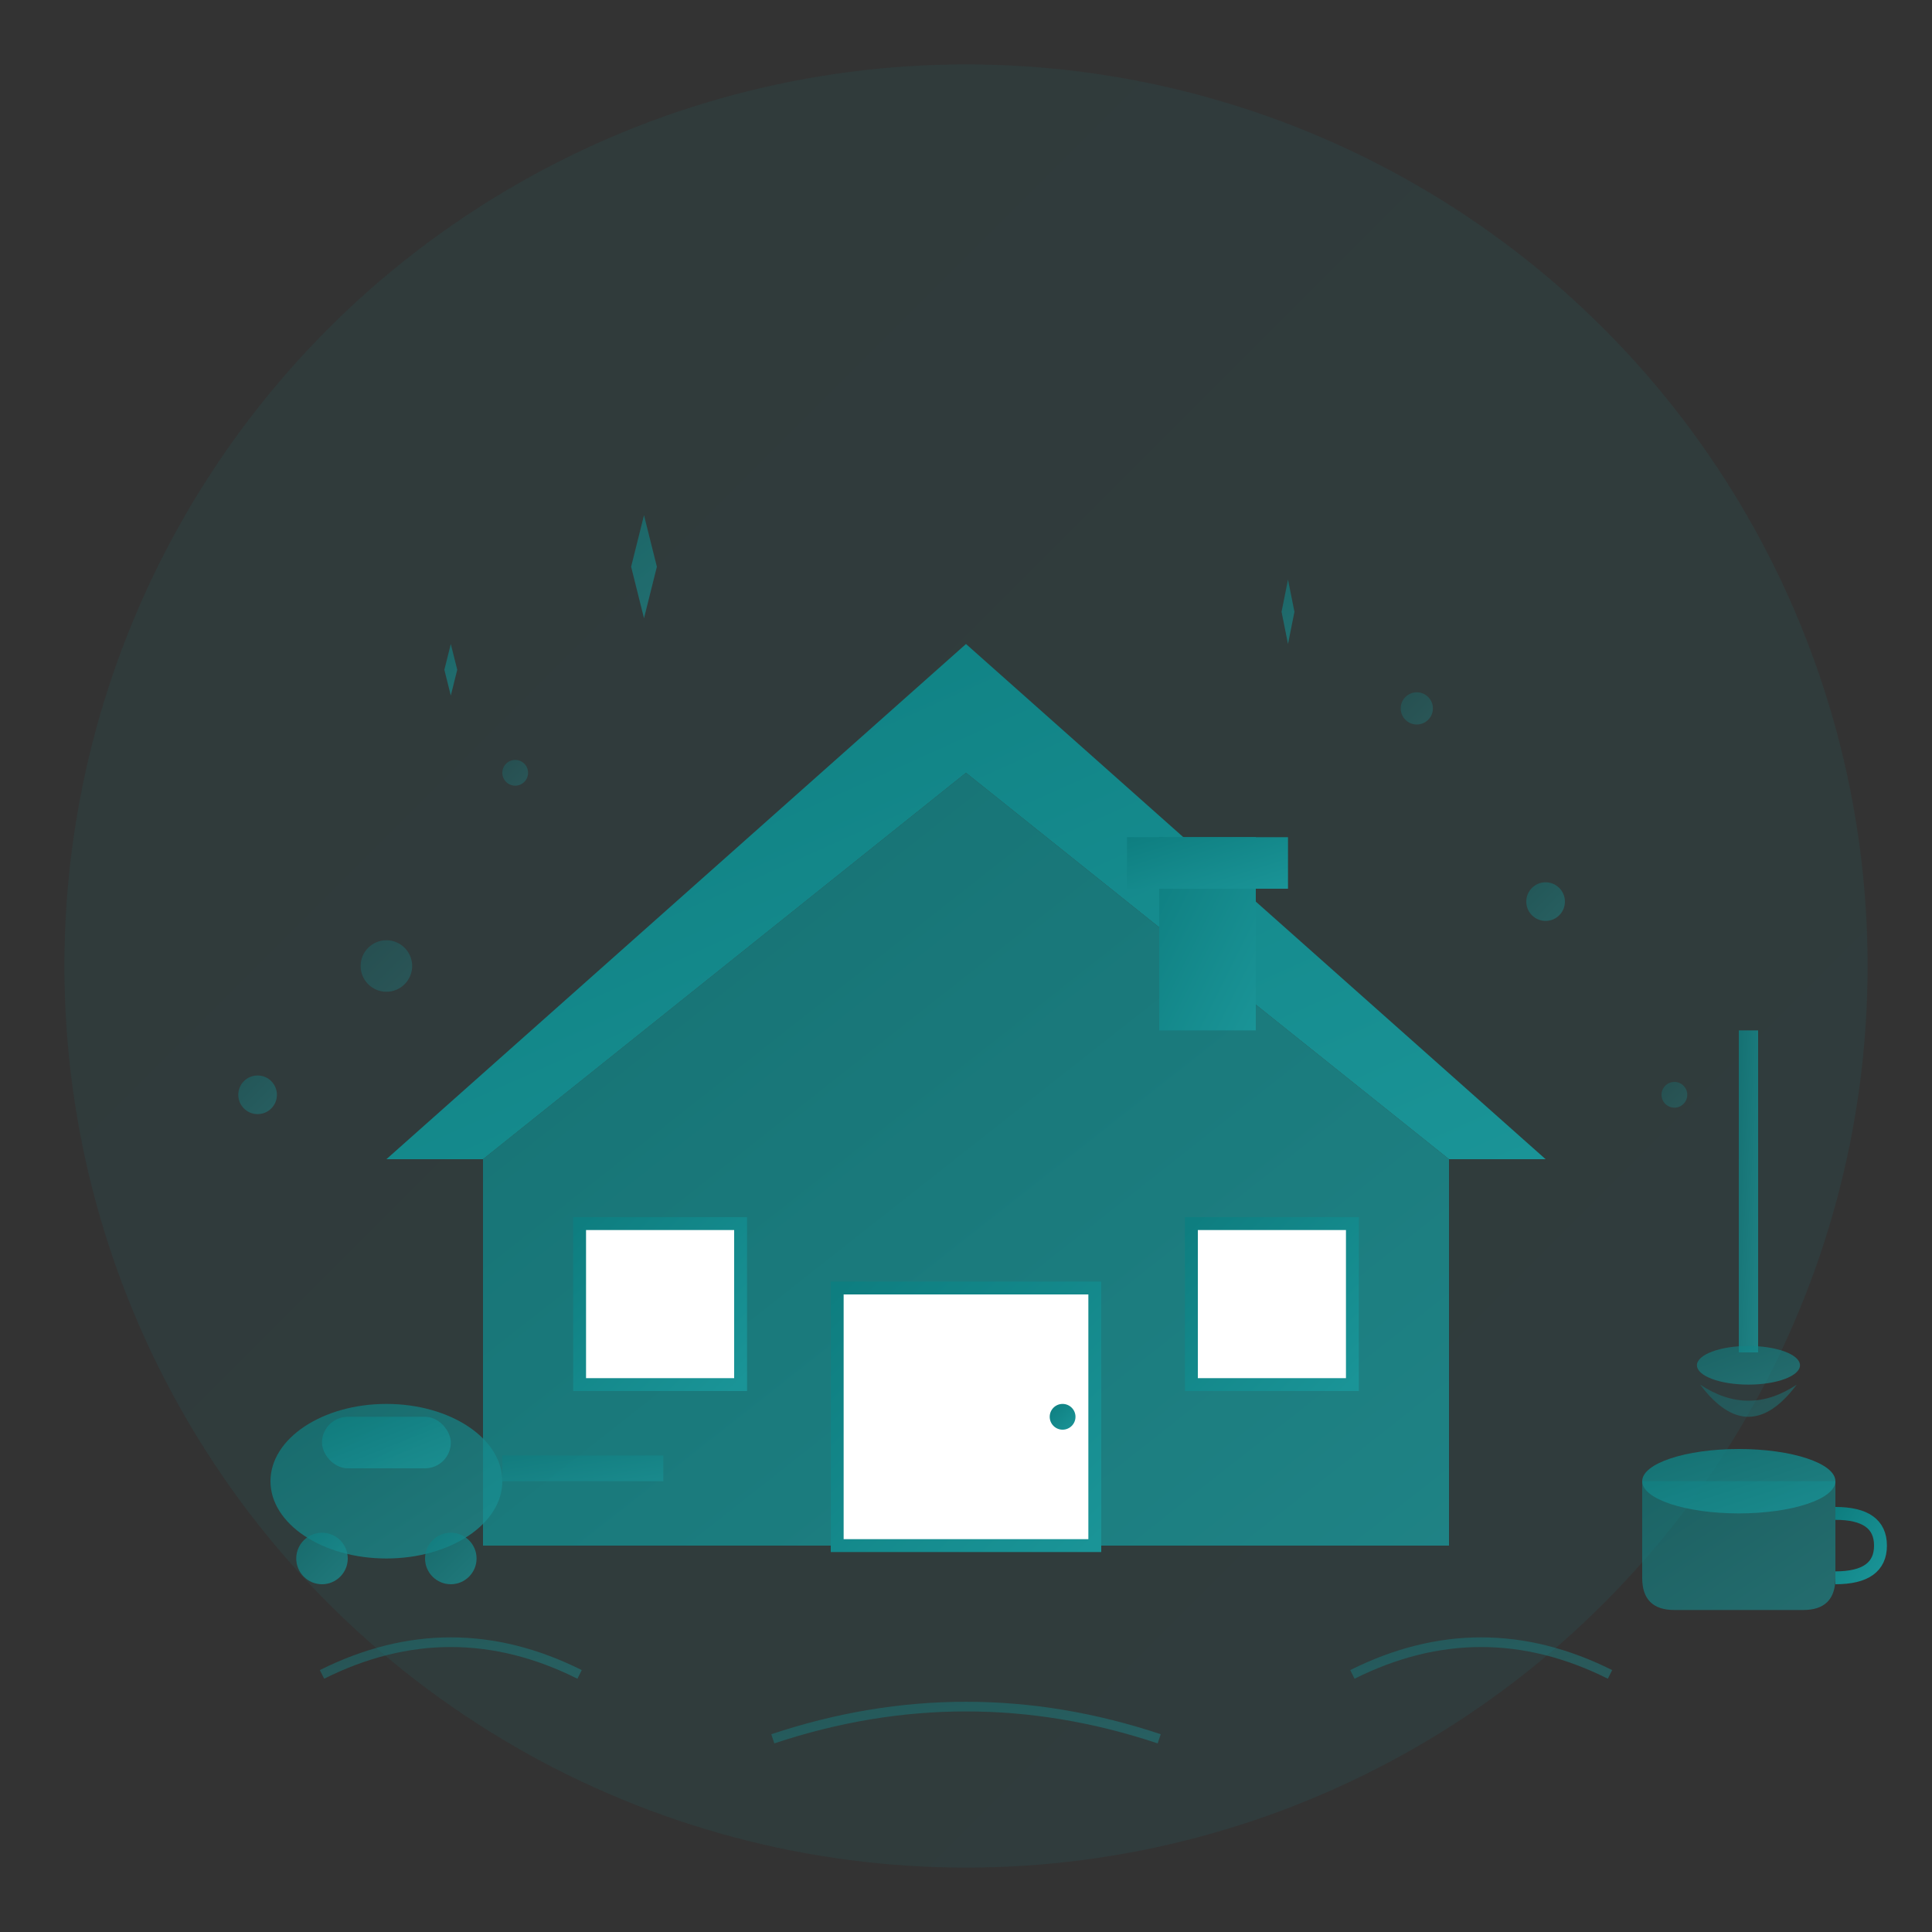 <svg xmlns="http://www.w3.org/2000/svg" viewBox="0 0 300 300" width="300" height="300">
  <rect x="0" y="0" width="300" height="300" fill="#333333" stroke="none"/>
  <defs>
    <linearGradient id="homeGradient" x1="0%" y1="0%" x2="100%" y2="100%">
      <stop offset="0%" style="stop-color:#0e7e80;stop-opacity:1" />
      <stop offset="100%" style="stop-color:#1a9497;stop-opacity:1" />
    </linearGradient>
  </defs>
  
  <!-- Background circle -->
  <circle cx="150" cy="150" r="140" fill="url(#homeGradient)" opacity="0.1"/>
  
  <!-- House structure -->
  <path d="M75 180 L150 120 L225 180 L225 240 L75 240 Z" fill="url(#homeGradient)" opacity="0.8"/>
  <path d="M60 180 L150 100 L240 180 L225 180 L150 120 L75 180 Z" fill="url(#homeGradient)"/>
  
  <!-- Door -->
  <rect x="130" y="200" width="40" height="40" fill="#ffffff" stroke="url(#homeGradient)" stroke-width="2"/>
  <circle cx="165" cy="220" r="2" fill="url(#homeGradient)"/>
  
  <!-- Windows -->
  <rect x="90" y="190" width="25" height="25" fill="#ffffff" stroke="url(#homeGradient)" stroke-width="2"/>
  <line x1="102.5" y1="190" x2="102.5" y2="215" stroke="url(#homeGradient)" stroke-width="1"/>
  <line x1="90" y1="202.5" x2="115" y2="202.5" stroke="url(#homeGradient)" stroke-width="1"/>
  
  <rect x="185" y="190" width="25" height="25" fill="#ffffff" stroke="url(#homeGradient)" stroke-width="2"/>
  <line x1="197.5" y1="190" x2="197.5" y2="215" stroke="url(#homeGradient)" stroke-width="1"/>
  <line x1="185" y1="202.5" x2="210" y2="202.5" stroke="url(#homeGradient)" stroke-width="1"/>
  
  <!-- Chimney -->
  <rect x="180" y="130" width="15" height="30" fill="url(#homeGradient)"/>
  <rect x="175" y="130" width="25" height="8" fill="url(#homeGradient)"/>
  
  <!-- Cleaning elements -->
  <!-- Vacuum cleaner -->
  <g transform="translate(40, 200)">
    <ellipse cx="20" cy="30" rx="18" ry="12" fill="url(#homeGradient)" opacity="0.7"/>
    <rect x="10" y="20" width="20" height="8" rx="4" fill="url(#homeGradient)" opacity="0.8"/>
    <rect x="38" y="26" width="25" height="4" fill="url(#homeGradient)" opacity="0.6"/>
    <circle cx="10" cy="42" r="4" fill="url(#homeGradient)" opacity="0.7"/>
    <circle cx="30" cy="42" r="4" fill="url(#homeGradient)" opacity="0.7"/>
  </g>
  
  <!-- Cleaning bucket -->
  <g transform="translate(250, 210)">
    <path d="M5 20 L5 35 Q5 40 10 40 L30 40 Q35 40 35 35 L35 20 Z" fill="url(#homeGradient)" opacity="0.6"/>
    <ellipse cx="20" cy="20" rx="15" ry="5" fill="url(#homeGradient)" opacity="0.8"/>
    <path d="M35 25 Q42 25 42 30 Q42 35 35 35" stroke="url(#homeGradient)" stroke-width="2" fill="none"/>
  </g>
  
  <!-- Mop -->
  <g transform="translate(270, 160)">
    <rect x="0" y="0" width="3" height="50" fill="url(#homeGradient)" opacity="0.8"/>
    <ellipse cx="1.5" cy="52" rx="8" ry="3" fill="url(#homeGradient)" opacity="0.6"/>
    <path d="M-6 55 Q1.5 60 9 55 Q1.5 65 -6 55" fill="url(#homeGradient)" opacity="0.4"/>
  </g>
  
  <!-- Cleaning bubbles around house -->
  <circle cx="60" cy="150" r="4" fill="url(#homeGradient)" opacity="0.3"/>
  <circle cx="240" cy="140" r="3" fill="url(#homeGradient)" opacity="0.4"/>
  <circle cx="80" cy="120" r="2" fill="url(#homeGradient)" opacity="0.3"/>
  <circle cx="220" cy="110" r="2.5" fill="url(#homeGradient)" opacity="0.3"/>
  <circle cx="40" cy="170" r="3" fill="url(#homeGradient)" opacity="0.4"/>
  <circle cx="260" cy="170" r="2" fill="url(#homeGradient)" opacity="0.3"/>
  
  <!-- Sparkle effects -->
  <g opacity="0.6">
    <path d="M100 80 L102 88 L110 86 L102 88 L100 96 L98 88 L90 86 L98 88 Z" fill="url(#homeGradient)"/>
    <path d="M200 90 L201 95 L206 93 L201 95 L200 100 L199 95 L194 93 L199 95 Z" fill="url(#homeGradient)"/>
    <path d="M70 100 L71 104 L75 102 L71 104 L70 108 L69 104 L65 102 L69 104 Z" fill="url(#homeGradient)"/>
  </g>
  
  <!-- Motion lines indicating cleanliness -->
  <g stroke="url(#homeGradient)" stroke-width="1.5" fill="none" opacity="0.4">
    <path d="M50 260 Q70 250 90 260"/>
    <path d="M210 260 Q230 250 250 260"/>
    <path d="M120 270 Q150 260 180 270"/>
  </g>
</svg>
